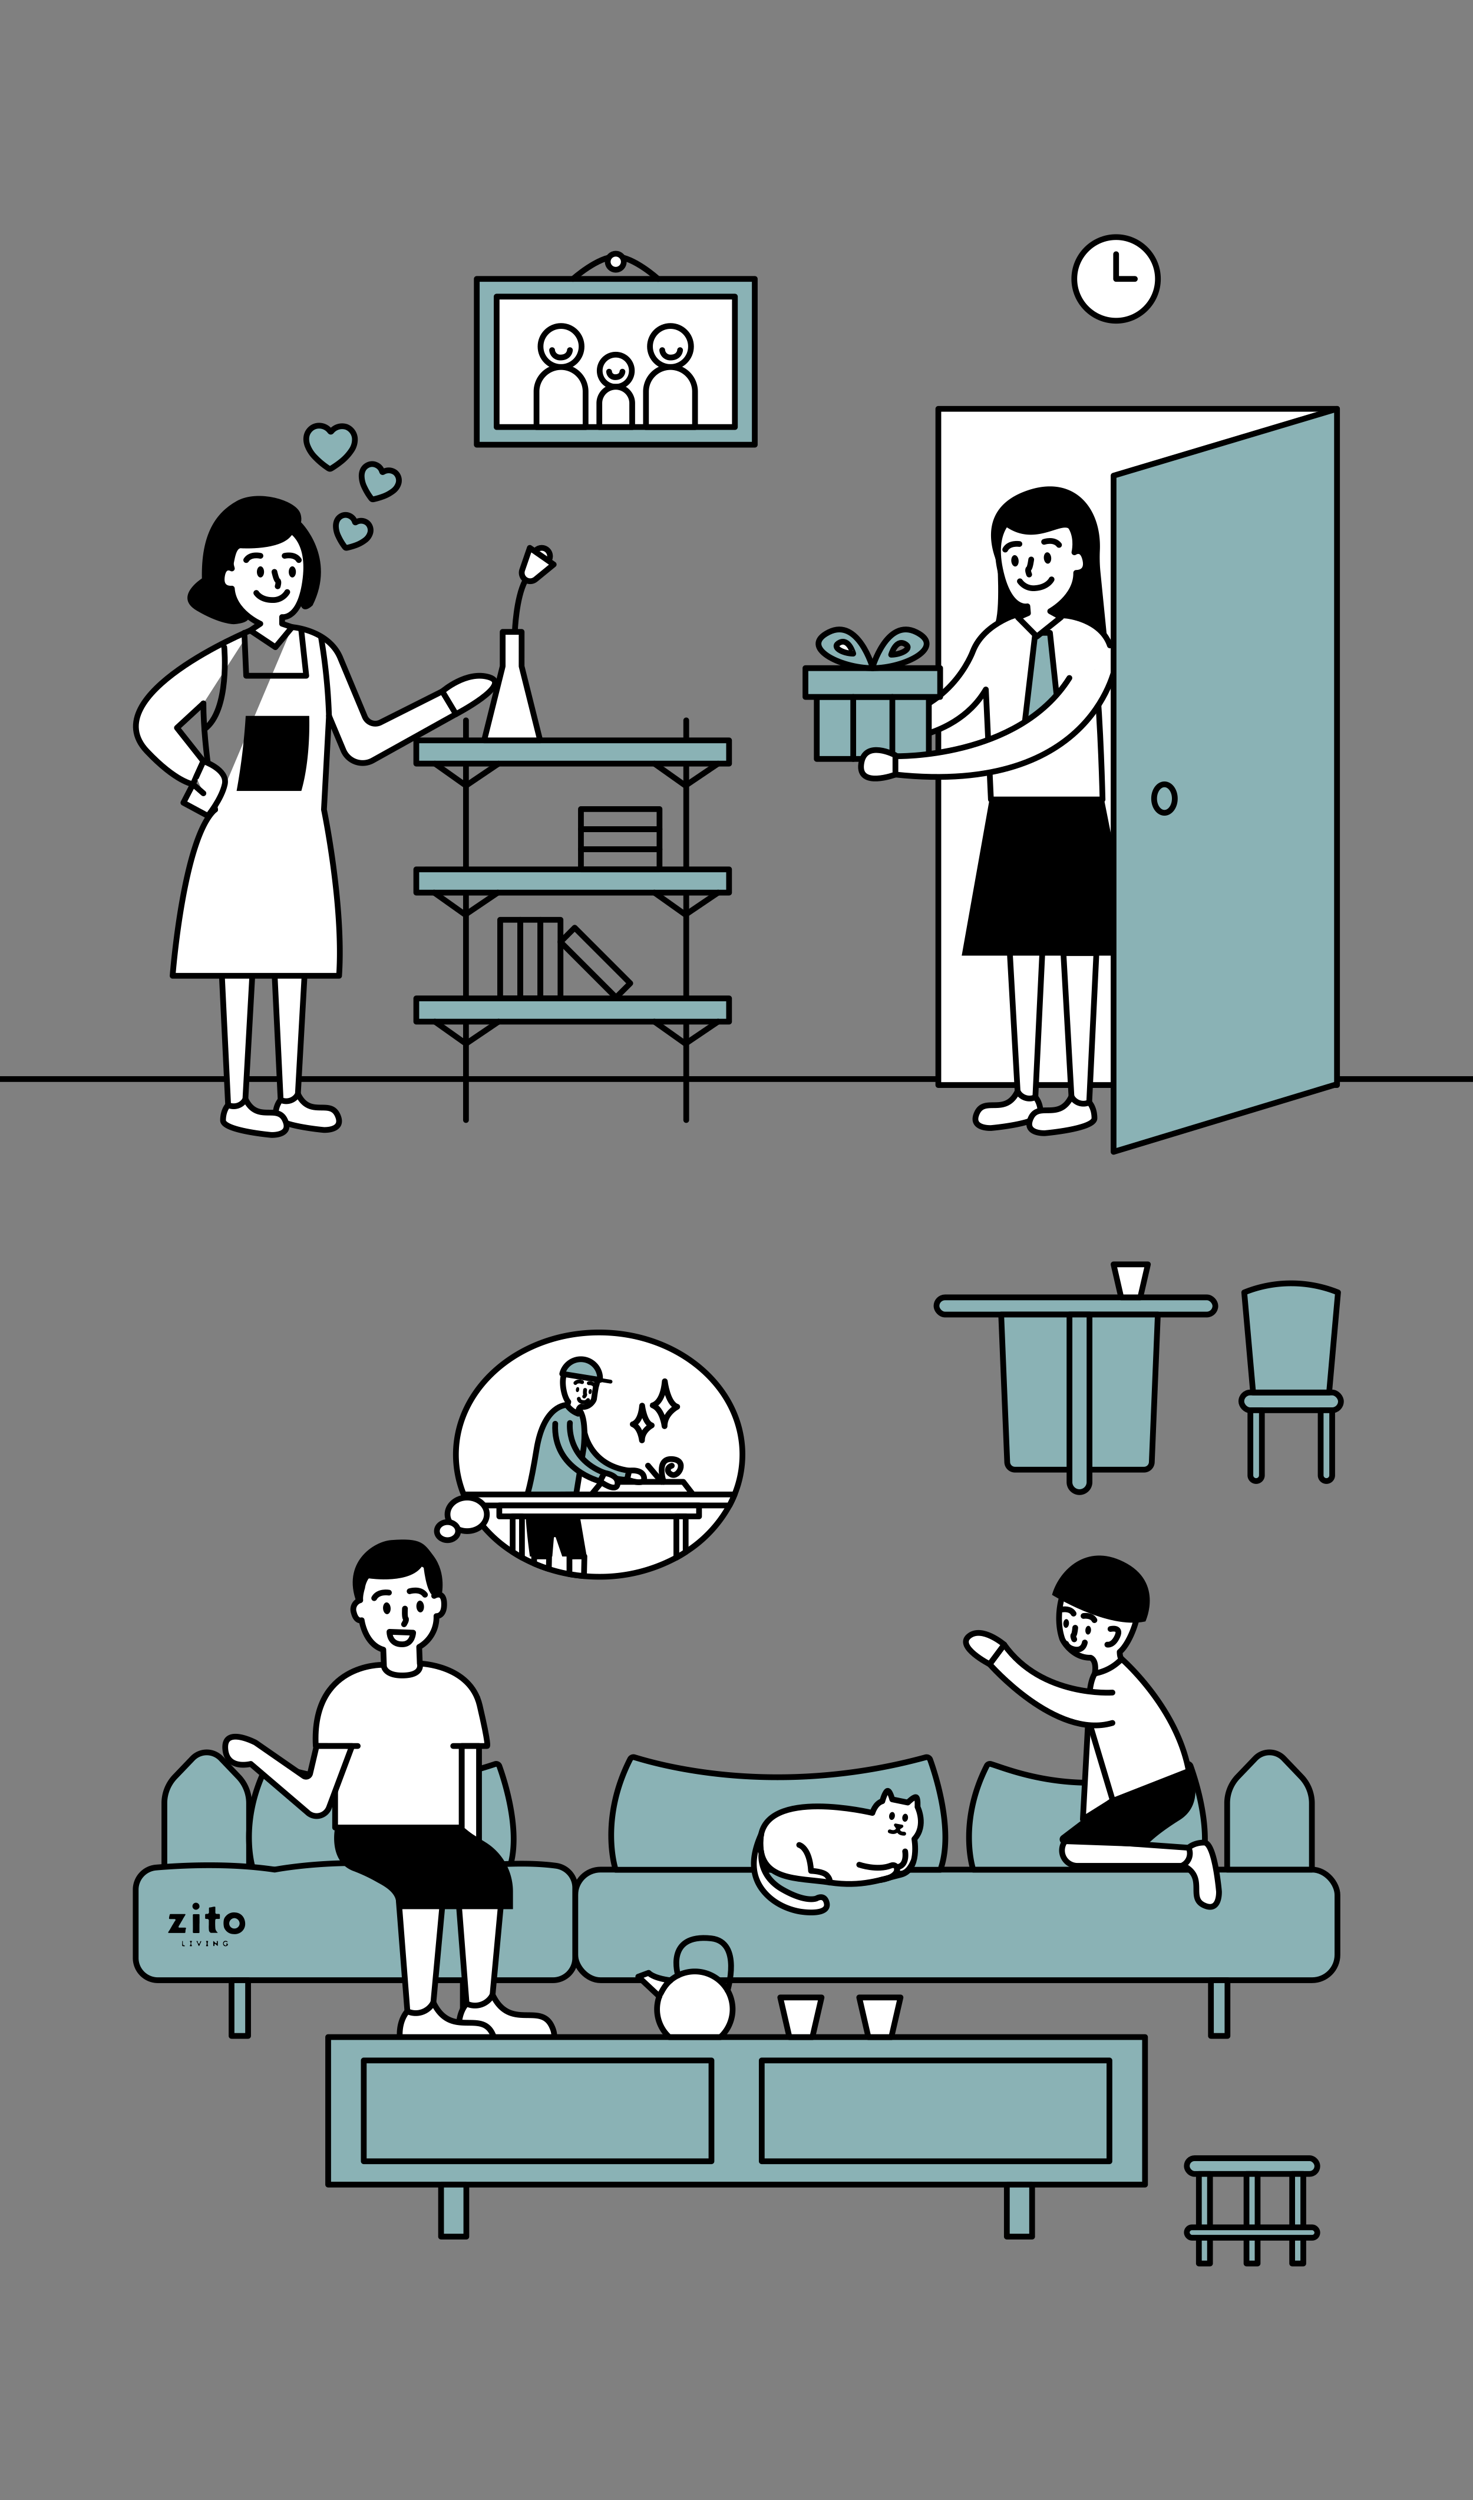 <svg id="图层_1" data-name="图层 1" xmlns="http://www.w3.org/2000/svg" viewBox="0 0 768 1303.14"><rect x="0" y="0" width="768" height="1303.14" fill="#808080" stroke="none"/><defs><style>.cls-1{fill:#8ab2b5;}.cls-1,.cls-2,.cls-3,.cls-4,.cls-5{stroke:#000;stroke-linecap:round;stroke-linejoin:round;}.cls-1,.cls-2,.cls-3{stroke-width:3px;}.cls-2,.cls-4{fill:#fff;}.cls-3,.cls-5,.cls-6{fill:none;}.cls-4,.cls-5{stroke-width:2px;}</style></defs><title>zito-简约画网页内容 最终</title><rect class="cls-1" x="488.27" y="676.26" width="145.39" height="8.96" rx="4.48"/><path class="cls-1" d="M596.48,766.07H529.19a4.06,4.06,0,0,1-4.05-3.9L522,685.22h81.67l-3.14,76.95A4.06,4.06,0,0,1,596.48,766.07Z"/><path class="cls-1" d="M557.61,685.22h10.44a0,0,0,0,1,0,0v87.34a5.22,5.22,0,0,1-5.22,5.22h0a5.22,5.22,0,0,1-5.22-5.22V685.22A0,0,0,0,1,557.61,685.22Z"/><polygon class="cls-2" points="594.54 676.26 584.54 676.26 580.59 659.06 598.5 659.06 594.54 676.26"/><rect class="cls-1" x="647.22" y="725.84" width="51.92" height="9.27" rx="4.64"/><path class="cls-1" d="M651.93,735.11h6a0,0,0,0,1,0,0V769a3,3,0,0,1-3,3h0a3,3,0,0,1-3-3V735.11a0,0,0,0,1,0,0Z"/><path class="cls-1" d="M688.58,735.11h6a0,0,0,0,1,0,0V769a3,3,0,0,1-3,3h0a3,3,0,0,1-3-3V735.11a0,0,0,0,1,0,0Z"/><path class="cls-1" d="M693,725.84H653.34l-4.61-52.15.12-.05a65.33,65.33,0,0,1,48.77.05h0Z"/><rect class="cls-1" x="248.58" y="145.39" width="144.95" height="86.42"/><rect class="cls-2" x="258.94" y="154.61" width="124.22" height="67.99"/><path class="cls-3" d="M298.74,145.39s13-11.63,22.31-11.63,22.05,11.63,22.05,11.63"/><circle class="cls-2" cx="321.05" cy="136.43" r="4.19"/><circle class="cls-2" cx="349.58" cy="180.62" r="10.7"/><circle class="cls-2" cx="292.52" cy="180.62" r="10.7"/><circle class="cls-2" cx="321.05" cy="193.25" r="8.38"/><path class="cls-2" d="M349.58,191.32h0a12.79,12.79,0,0,1,12.79,12.79V222.6a0,0,0,0,1,0,0H336.8a0,0,0,0,1,0,0V204.11a12.79,12.79,0,0,1,12.79-12.79Z"/><path class="cls-2" d="M292.52,191.32h0a12.79,12.79,0,0,1,12.79,12.79V222.6a0,0,0,0,1,0,0H279.73a0,0,0,0,1,0,0V204.11A12.79,12.79,0,0,1,292.52,191.32Z"/><path class="cls-2" d="M321.05,201.63h0a8.57,8.57,0,0,1,8.57,8.57V222.6a0,0,0,0,1,0,0H312.48a0,0,0,0,1,0,0V210.2A8.57,8.57,0,0,1,321.05,201.63Z"/><path class="cls-2" d="M345.28,182.51a4.22,4.22,0,0,0,4.3,3.84c4.81,0,5-3.84,5-3.84"/><path class="cls-2" d="M317.57,193.74a3.15,3.15,0,0,0,3.21,2.86c3.58,0,3.75-2.86,3.75-2.86"/><path class="cls-2" d="M287.85,182.51a4.22,4.22,0,0,0,4.3,3.84c4.81,0,5-3.84,5-3.84"/><line class="cls-3" y1="562.46" x2="768" y2="562.46"/><circle class="cls-2" cx="581.92" cy="145.39" r="21.8"/><polyline class="cls-3" points="591.69 145.39 581.92 145.39 581.92 132.51"/><rect class="cls-2" x="489.23" y="213.12" width="207.86" height="352.47"/><path class="cls-2" d="M543.56,494.1l-3.74,77.81s-6.33,4.75-9.27-3.17l-4.18-74.64Z"/><path class="cls-2" d="M539.82,571.91s2.71,2.66,2.71,8.25S516.75,588,516.75,588s-11.37.56-7.3-8,14.87,1.81,21.1-11.2A7,7,0,0,0,539.82,571.91Z"/><path class="cls-2" d="M571.64,496.81l-3.74,77.81s-6.33,4.75-9.27-3.16l-4.18-74.65Z"/><path class="cls-2" d="M567.9,574.62s2.72,2.66,2.72,8.26-25.79,7.8-25.79,7.8-11.37.57-7.3-8,14.88,1.81,21.1-11.19A7,7,0,0,0,567.9,574.62Z"/><polygon points="575.49 415.9 591.87 498.13 501.43 498.13 516.05 415.9 575.49 415.9"/><path class="cls-2" d="M571.36,350.63c2.6,26.16,3.49,66.1,3.49,66.1h-58.2L514,359.39c-17.32,29.51-58.65,27.08-58.65,27.08V374.58c39.55-.46,51.91-35.11,51.91-35.11,6.06-15.59,26.44-20.34,26.44-20.34l22.38,1.79s17.84,1.69,22.6,15.5"/><polygon class="cls-1" points="547.43 329.87 552.69 379.15 541.85 388.9 534.05 378.78 539.79 329.87 547.43 329.87"/><path d="M519.81,290s2.07,29.38-1.3,35.6l13-4.05,4.51-1.95-.29-3.3s-6.14-.49-8.33-4.58C525.56,308.39,521.16,295.31,519.81,290Z"/><path class="cls-2" d="M528.89,269s-12.1,5.54-7.49,27.61,14.26,19.44,14.26,19.44l.31,3.57-5.2,2.24,9.85,9.94,12.61-10.08-5.66-3.11s13.73-7.48,13.54-20c0,0,6.32.35,4.81-6.71s-5.74-4-5.74-4,6.69-26.64-30.39-18.94"/><path d="M573.69,297.57a77.2,77.2,0,0,1-.23-10.86c.92-22.42-14-39.67-38.51-30.8-30.52,11-13.55,40.71-13.55,40.71-3.1-15,2.35-22.62,2.35-22.62,15.18,11.32,28.8-1.64,33.57,1.54s2.86,12.33,2.86,12.33,3.34-3,5.38,2.63c3,8.28-4.45,8.08-4.45,8.08.54,6.24-3.53,11.09-3.53,11.09l-10,8.95L569.15,324l8,8.09Z"/><ellipse cx="546.15" cy="290.9" rx="1.92" ry="2.98" transform="translate(-23.05 48.17) rotate(-4.95)"/><ellipse cx="529.17" cy="292.37" rx="1.92" ry="2.98" transform="translate(-23.24 46.71) rotate(-4.95)"/><path class="cls-2" d="M537.66,291.64s-.54,4.33-1.33,4.83.26,3,.26,3"/><path class="cls-3" d="M531.76,303a8.74,8.74,0,0,0,8.22,3.56c6.44-.56,8.3-4.54,8.3-4.54"/><path class="cls-3" d="M544.38,282.44s5.18-1.77,7.78,1.61"/><path class="cls-3" d="M531.5,283.56s-5.41-.86-7.39,2.92"/><rect class="cls-1" x="425.84" y="363.29" width="58.44" height="32.31"/><rect class="cls-1" x="419.94" y="348.27" width="70.24" height="15.01"/><path class="cls-1" d="M432.09,329.54c-15.47,7.73,5.78,18.73,23,18.73C455.06,348.27,447.55,321.8,432.09,329.54Z"/><path class="cls-2" d="M437.77,334.93c-4.78,2.38,1.79,5.78,7.09,5.78C444.86,340.71,442.55,332.54,437.77,334.93Z"/><path class="cls-1" d="M477.78,329.54c-15.47-7.74-23,18.73-23,18.73C472,348.27,493.25,337.27,477.78,329.54Zm-13.14,11.74s2.29-8.1,7-5.73S469.89,341.28,464.64,341.28Z"/><line class="cls-1" x1="444.86" y1="363.29" x2="444.86" y2="395.6"/><line class="cls-1" x1="465.26" y1="363.29" x2="465.26" y2="395.6"/><path class="cls-2" d="M466.86,403.75s-19.63,7.32-17.84-5.61,17.84-4.45,17.84-4.45"/><path class="cls-2" d="M581.92,345.41S571.74,415,466.86,403.75v-9.58s64,1.59,90.7-40.77"/><polygon class="cls-1" points="697.09 213.12 580.6 247.94 580.6 600.41 697.09 565.13 697.09 213.12"/><ellipse class="cls-1" cx="607.13" cy="416.26" rx="5.4" ry="7.42"/><path class="cls-2" d="M387.09,758.19A55.21,55.21,0,0,1,383,779a60.35,60.35,0,0,1-2.68,5.7A66.9,66.9,0,0,1,357.5,809c-1.57,1-3.19,2-4.86,2.9a83.91,83.91,0,0,1-40.25,10q-4,0-7.92-.35c-2.58-.23-5.11-.58-7.59-1a83.85,83.85,0,0,1-10.74-2.67,80.7,80.7,0,0,1-7.67-2.88q-3.25-1.43-6.33-3.1c-1.66-.91-3.28-1.87-4.85-2.9a66.9,66.9,0,0,1-22.82-24.22,60.35,60.35,0,0,1-2.68-5.7,55.21,55.21,0,0,1-4.09-20.84c0-35.17,33.44-63.68,74.69-63.68S387.09,723,387.09,758.19Z"/><polygon class="cls-2" points="361.34 779.03 356.24 772.43 313.79 772.43 308.38 779.03 361.34 779.03"/><path class="cls-1" d="M304.53,745.49s2.23,18.28,23.54,21.11l-1.17,4.8s-25.51-.16-29.74-23.69"/><path class="cls-1" d="M295.54,732.34s-12-.4-15.8,23.23c-3.1,19.19-4.89,23.58-4.89,23.58l25.55-.2,3.88-24s2-15.68-2.52-20.33"/><path class="cls-2" d="M301.42,736.91c0-3.46,1.64-3.65,1.64-3.65,4.07.77,6.51-3.12,6.64-4.06.82-5.83,1.08-6.66,1.08-6.66s2-5.36-.42-7.81-14-2.65-16,1.19-.32,12.23,1.94,14.8c0,0-.23,1.38-.74,1.62h0a11.89,11.89,0,0,0,5,4.2Z"/><ellipse cx="301.11" cy="724.28" rx="1.32" ry="0.85" transform="translate(-461.98 905.76) rotate(-80.8)"/><ellipse cx="307.71" cy="725.35" rx="1.32" ry="0.85" transform="translate(-457.49 913.16) rotate(-80.8)"/><path class="cls-4" d="M305.07,724.49s-.31,1.9,0,2.21-.49,1.24-.49,1.24"/><path class="cls-5" d="M306.6,729.8a2.51,2.51,0,0,1-2.45,1.07c-2.31-.17-2.35-1.73-2.35-1.73"/><path class="cls-5" d="M303.49,720.45s-2.22-1-3.48.46"/><path class="cls-5" d="M307,721s2.41-.2,3.16,1.53"/><path class="cls-1" d="M312.83,719.3a10,10,0,0,0-19.68-3.18Z"/><line class="cls-5" x1="312.83" y1="719.3" x2="318.32" y2="720.19"/><path class="cls-1" d="M297.14,741.76s-2.09,18.29,18,26l-2.25,4.39s-24.77-6.1-23.4-30"/><path class="cls-2" d="M315.11,767.78s7.49.9,6.86,5.78-9.11-1.39-9.11-1.39Z"/><path class="cls-2" d="M328.07,766.6s7.09-1.1,7.76,3.62-8.87,1-8.87,1Z"/><path d="M300.4,779l5.52,32.33H293.15l-3.37-9.84a.53.53,0,0,0-1,.13l-.82,9.71H276.28s-4.12-28.53-1.43-32.13Z"/><path class="cls-2" d="M304.7,811.28l-.21,9.47,0,.78c-2.58-.23-5.11-.58-7.59-1v-9.22Z"/><path class="cls-2" d="M286.29,811.28l-.13,5.74,0,.81a80.7,80.7,0,0,1-7.67-2.88v-3.67Z"/><path class="cls-2" d="M244.47,784.73H380.32A60.35,60.35,0,0,0,383,779H241.79"/><line class="cls-3" x1="344.99" y1="772.43" x2="337.87" y2="763.98"/><path class="cls-3" d="M346,772.43s-4.3-12.65,4.69-11.85c8,.72,3.07,10-.69,8-2.71-1.44-2.06-3.84.26-4.57"/><rect class="cls-2" x="260.32" y="784.73" width="104.14" height="5.7" transform="translate(624.79 1575.16) rotate(-180)"/><path class="cls-2" d="M357.5,790.43V809c-1.57,1-3.19,2-4.86,2.9V790.43Z"/><path class="cls-2" d="M272.14,790.43v21.42c-1.66-.91-3.28-1.87-4.85-2.9V790.43Z"/><ellipse class="cls-6" cx="312.4" cy="758.19" rx="73.8" ry="62.92"/><ellipse class="cls-2" cx="243.58" cy="789.37" rx="10.26" ry="8.75"/><ellipse class="cls-2" cx="233.32" cy="798.11" rx="5.53" ry="4.71"/><path class="cls-2" d="M346.62,720s1.39,11.71,6.46,13.29c0,0-6.59,3.39-6.59,10.11,0,0-1-8.87-6.2-10.86C340.29,732.53,345.59,731.69,346.62,720Z"/><path class="cls-2" d="M334.8,732.7s1.07,9.06,5,10.29c0,0-5.09,2.62-5.09,7.81,0,0-.75-6.86-4.8-8.4C329.9,742.4,334,741.75,334.8,732.7Z"/><line class="cls-1" x1="357.79" y1="375.5" x2="357.79" y2="583.83"/><line class="cls-1" x1="242.95" y1="375.5" x2="242.95" y2="583.83"/><rect class="cls-1" x="217.05" y="385.93" width="163.07" height="12.11"/><rect class="cls-1" x="217.05" y="453.18" width="163.07" height="12.11"/><rect class="cls-1" x="217.05" y="520.43" width="163.07" height="12.11"/><polyline class="cls-3" points="226.74 398.04 242.96 409.53 259.96 398.04"/><polyline class="cls-3" points="226.74 532.54 242.96 544.04 259.96 532.54"/><polyline class="cls-3" points="341.18 532.54 357.39 544.04 374.4 532.54"/><polyline class="cls-3" points="341.18 398.04 357.39 409.53 374.4 398.04"/><polyline class="cls-3" points="341.18 465.29 357.39 476.79 374.4 465.29"/><polyline class="cls-3" points="226.34 465.29 242.56 476.79 259.56 465.29"/><path class="cls-2" d="M130.5,328.63s-81.59,33.62-53.93,62.93c15.15,16.06,24,17.21,24,17.21l5.44-12L92.26,379.38l13.79-12.71"/><path class="cls-2" d="M142.67,497.48l3.65,75.87s6.18,4.63,9-3.09l4.07-72.78Z"/><path class="cls-2" d="M146.32,573.35s-2.65,2.59-2.65,8S168.82,589,168.82,589s11.08.55,7.11-7.83-14.5,1.76-20.57-10.92A6.86,6.86,0,0,1,146.32,573.35Z"/><path class="cls-2" d="M115.29,500.13,118.94,576s6.18,4.64,9-3.08l4.07-72.78Z"/><path class="cls-2" d="M118.94,576s-2.65,2.6-2.65,8,25.15,7.61,25.15,7.61,11.08.56,7.11-7.83-14.5,1.77-20.57-10.91A6.85,6.85,0,0,1,118.94,576Z"/><path class="cls-2" d="M152.32,326.89s19.41,1.38,25.32,16.58l12.57,30.11a5.94,5.94,0,0,0,8.15,3l32.27-16.22,7.12,11.86-43.37,24.14a10.89,10.89,0,0,1-15.34-5.3l-7.51-17.92L168.91,422s10.39,50,7.88,86.64H90s5.54-72,22.12-86.64"/><path class="cls-2" d="M106.05,366.67c0,24.44,6.11,55.37,6.11,55.37"/><path class="cls-2" d="M149.7,275.38s12.22,4.36,9.61,26.19-12.23,20.08-12.23,20.08v3.49l5.24,1.75-8.73,10.47-13.09-8.73,5.23-3.49s-14-6.11-14.84-18.33c0,0-6.11.87-5.23-6.11s5.23-4.37,5.23-4.37-8.73-25.32,27.94-20.95"/><path class="cls-2" d="M106.05,413.51l-5.44-4.74-5,9.65,12.76,6.88s7.21-8.85,8.84-16.53-11.13-12-11.13-12L102.32,405"/><ellipse cx="135.81" cy="298.1" rx="1.87" ry="2.91"/><ellipse cx="152.42" cy="298.1" rx="1.87" ry="2.91"/><path class="cls-3" d="M143.09,298.1s.89,4.15,1.69,4.58,0,2.93,0,2.93"/><path class="cls-3" d="M149.77,308.62a8.53,8.53,0,0,1-7.68,4.15c-6.3,0-8.45-3.7-8.45-3.7"/><path class="cls-3" d="M135.79,289.73s-5.18-1.29-7.42,2.21"/><path class="cls-3" d="M148.4,289.73s5.18-1.29,7.41,2.21"/><path d="M125.94,285.8s20.24,1.21,26-6.65c0,0,7.1-4.38,4.68-11.47s-22.2-12.69-33.22-6.5-18.58,17.37-18.13,40.33c0,0-15,9.51-2.72,16.76s19.34,7.1,19.34,7.1,11.12-.54,6.5-5.38c-3.06-3.2-6.45-4-7.48-13.18,0,0-8.56,1.23-6.23-7,1.78-6.3,5-3.49,6.23-3.49S122.17,285,125.94,285.8Z"/><path d="M157.11,272.39s18.35,18.24,5.89,43.15c0,0-5.46,5.7-6.66-1.75l4.44-12-3.67-18-4.34-7.72S154.47,270.9,157.11,272.39Z"/><path class="cls-2" d="M230.63,360.38s12.75-11.17,24.62-7.32-17.5,19.18-17.5,19.18Z"/><path class="cls-2" d="M167.34,331.87a309.26,309.26,0,0,1,4.19,41.29"/><polyline class="cls-3" points="157.1 328.63 159.67 352.25 128.37 352.25 127.41 329.86"/><path class="cls-3" d="M116.92,337.36s3.08,33-10.35,42.76"/><path d="M161.22,373.16s.93,21.73-4.11,39.12H123.36a331.48,331.48,0,0,0,4.75-39.12Z"/><polygon class="cls-2" points="252.44 385.93 281.61 385.93 271.96 347.29 271.97 329.38 262.08 329.38 262.08 347.29 252.44 385.93"/><circle class="cls-2" cx="282.45" cy="289.9" r="4.32"/><path class="cls-2" d="M268.44,329.38s.56-17.62,5.43-26.79"/><path class="cls-2" d="M276.24,285.58l12.45,8.66-9.42,7.7a4.42,4.42,0,0,1-7-4.85Z"/><rect class="cls-3" x="260.78" y="479.46" width="10.48" height="40.97"/><rect class="cls-3" x="271.26" y="479.46" width="10.48" height="40.97"/><rect class="cls-3" x="281.75" y="479.46" width="10.48" height="40.97"/><rect class="cls-3" x="318.13" y="427.45" width="10.48" height="40.97" transform="translate(771.31 124.57) rotate(90)"/><rect class="cls-3" x="318.13" y="416.97" width="10.48" height="40.97" transform="translate(760.83 114.09) rotate(90)"/><rect class="cls-3" x="318.13" y="406.49" width="10.48" height="40.97" transform="translate(750.35 103.61) rotate(90)"/><rect class="cls-3" x="305.18" y="481.29" width="10.48" height="40.97" transform="translate(-263.89 366.46) rotate(-45)"/><path class="cls-1" d="M182,268.77a5.13,5.13,0,0,1,3,3.16c.14.43.26.48.64.24a5.23,5.23,0,0,1,5.85.4,5.07,5.07,0,0,1,1.56,5.16,7.39,7.39,0,0,1-2.77,3.9,18.35,18.35,0,0,1-4.64,2.53,36.34,36.34,0,0,1-4.4,1.31c-.91.22-1.1.14-1.66-.62a29.36,29.36,0,0,1-3.13-5.25,12.52,12.52,0,0,1-1.33-5.54c.07-2.47,1.14-4.51,3.52-5.4A4.76,4.76,0,0,1,182,268.77Z"/><path class="cls-1" d="M166.73,221.91a7,7,0,0,1,5.27,2.75c.38.49.55.5.94,0a7.21,7.21,0,0,1,7.75-2.1,7,7,0,0,1,4.33,6,10.08,10.08,0,0,1-1.83,6.29,25.39,25.39,0,0,1-4.87,5.37,49.52,49.52,0,0,1-5.11,3.66c-1.08.7-1.37.67-2.42-.06a40.34,40.34,0,0,1-6.42-5.38,17.41,17.41,0,0,1-4.2-6.58c-1-3.23-.54-6.35,2.14-8.57A6.46,6.46,0,0,1,166.73,221.91Z"/><path class="cls-1" d="M196,242.3a5.45,5.45,0,0,1,3.19,3.39c.15.45.28.5.69.24a5.64,5.64,0,0,1,6.26.44,5.41,5.41,0,0,1,1.66,5.51,7.84,7.84,0,0,1-3,4.18,19.5,19.5,0,0,1-5,2.71,36.75,36.75,0,0,1-4.7,1.4c-1,.24-1.18.14-1.77-.67a31,31,0,0,1-3.36-5.61,13.57,13.57,0,0,1-1.42-5.92c.07-2.65,1.22-4.83,3.77-5.78A5,5,0,0,1,196,242.3Z"/><path class="cls-1" d="M124.3,926.11l-9.09-9.5a10.28,10.28,0,0,0-14.85,0l-9.1,9.5a20,20,0,0,0-5.56,13.83v34.61h44.16V939.94A20,20,0,0,0,124.3,926.11Z"/><path class="cls-1" d="M141.28,919.51a183,183,0,0,0,116.9,0,1.77,1.77,0,0,1,2.18,1.13c2.5,6.91,11.83,35.17,5,53.93H132s-8.17-24.21,7.09-54.14A1.82,1.82,0,0,1,141.28,919.51Z"/><rect class="cls-1" x="299.91" y="974.55" width="397.41" height="57.65" rx="13.22"/><path class="cls-1" d="M299.91,984v36.61a11.58,11.58,0,0,1-11.58,11.59h-206a11.58,11.58,0,0,1-11.58-11.59V985a11.58,11.58,0,0,1,10.61-11.54c13.7-1.16,38.56-2.38,61.86,1.1,0,0,42.49-8.26,85,.88,0,0,35.38-6.48,61.73-2.9A11.57,11.57,0,0,1,299.91,984Z"/><path class="cls-1" d="M330.82,916c10.6,3.21,72.21,21.71,151.8,0a2,2,0,0,1,2.33,1.2c2.65,7.36,12.59,37.44,5.35,57.42H321s-8.7-25.77,7.54-57.64A1.93,1.93,0,0,1,330.82,916Z"/><path class="cls-1" d="M516.65,919.51c10,3,50.08,20.37,101.94,0a1.73,1.73,0,0,1,2.18,1.13c2.49,6.91,11.83,35.17,5,53.93H507.42s-8.17-24.21,7.09-54.14A1.8,1.8,0,0,1,516.65,919.51Z"/><path class="cls-1" d="M678.41,926.11l-9.09-9.5a10.28,10.28,0,0,0-14.85,0l-9.1,9.5a20,20,0,0,0-5.55,13.83v34.61H684V939.94A20,20,0,0,0,678.41,926.11Z"/><rect class="cls-1" x="120.72" y="1032.21" width="8.63" height="29.03"/><rect class="cls-1" x="241.33" y="1032.21" width="8.63" height="29.03"/><rect class="cls-1" x="631.36" y="1032.21" width="8.63" height="29.03"/><rect class="cls-1" x="357.25" y="1032.21" width="8.63" height="29.03"/><polyline class="cls-2" points="240.75 886.5 240.75 952.62 174.72 952.62 174.72 889"/><path class="cls-2" d="M186.5,910.12H164.64c-2.32-43.06,34.58-42.3,34.58-42.3,13.34,3,14.12.41,14.12.41s19.28-5,35.5,16.78"/><path class="cls-2" d="M218.93,867.13s26.22.69,31.18,21.84c5,21.35,3.87,21.15,3.87,21.15H236.31"/><path class="cls-2" d="M188.83,827.48s-1.29,4-1,6.65a5,5,0,0,0-3.37,6.38c1.27,5.12,4.12,4.06,4.12,4.06s1.67,12.56,11.27,15.33l.32,8.65s.43,5.15,10.52,4.78,8.19-6.2,8.19-6.2l-.32-8.65a17.77,17.77,0,0,0,9-16.08s4.22.32,4-6.64-5.19-3.9-5.19-3.9S232,813.37,211,813.43,188.83,827.48,188.83,827.48Z"/><path d="M192.63,822.77s22.38,3.38,28.07-7.41c0,0,1.46,16.2,5.7,16.5,0,0,2.16-1.4,3.8-.14,0,0,2.86-11.33-4.22-20.77-4.92-6.55-6.28-9.38-22-8.17-9.42.73-25.86,11.86-18.05,32.48C185.88,835.26,189.62,822.46,192.63,822.77Z"/><ellipse cx="219.02" cy="837.42" rx="1.98" ry="3.08" transform="translate(-55.53 16.53) rotate(-3.84)"/><ellipse cx="201.63" cy="838.35" rx="1.98" ry="3.08" transform="translate(-55.63 15.37) rotate(-3.84)"/><path class="cls-2" d="M211.14,838.5s-.31,4.49.38,5.16-.86,3-.86,3"/><path class="cls-3" d="M213.57,829.45s5.38-1.73,8,1.81"/><path class="cls-3" d="M202.78,830.18s-5.57-1-7.68,2.86"/><path class="cls-3" d="M215.4,851.05l-12.33-.45s-.21,6.84,7,6.51C215.18,856.88,215.4,851.05,215.4,851.05Z"/><path class="cls-2" d="M165.05,910.12l-3.37,14.32a2.19,2.19,0,0,1-3.48,1.22l-25-17.32s-16.36-8.61-15.76,2.95,13.31,8.16,13.31,8.16l29.53,25.24a6.91,6.91,0,0,0,11.28-2.55l12-32Z"/><polygon class="cls-2" points="249.76 910.12 249.76 960.83 240.75 953.62 240.75 910.12 249.76 910.12"/><path class="cls-2" d="M237.79,973.89l5.47,70.53s9.26,6.94,13.56-4.63l6.1-65.9Z"/><path class="cls-2" d="M243.26,1044.42s-4,3.88-4,12.07S277,1067.9,277,1067.9s16.62.82,10.67-11.74-21.75,2.64-30.84-16.37A10.29,10.29,0,0,1,243.26,1044.42Z"/><path class="cls-2" d="M206.93,977.85l5.47,70.54s9.26,6.94,13.56-4.63l6.1-65.91Z"/><path class="cls-2" d="M212.4,1048.39s-4,3.88-4,12.07,37.7,11.41,37.7,11.41,16.62.82,10.67-11.74-21.75,2.64-30.84-16.37A10.3,10.3,0,0,1,212.4,1048.39Z"/><path d="M174.72,952.62s-3.75,17.24,9.12,22.51a85.88,85.88,0,0,1,13,6.11c5.06,2.69,9.9,5.82,9.9,11.61v2.31h60.71V986A30.2,30.2,0,0,0,253,960.21l-12.2-7.59Z"/><polyline class="cls-2" points="568.18 881.74 564.6 948.37 580.19 938.61 577.61 909.7"/><path class="cls-2" d="M584.8,864.71s28,24.24,34.7,57c3,14.77-4.2,20.45-10,22.63a117.23,117.23,0,0,0-21.78,11.17l-7.5,4.81,40.44,2.9v9.36H561.74a8,8,0,0,1-6.48-3.3h0a8,8,0,0,1,1.32-10.88l23.61-19.78L568.91,901s-3.28-20,1.91-28.65"/><path class="cls-2" d="M619.71,963.14s2.62-2.68,8.15-2.68,7.7,25.45,7.7,25.45.56,11.22-7.93,7.2,1.79-14.68-11-20.82A6.94,6.94,0,0,0,619.71,963.14Z"/><path class="cls-2" d="M580,882.26s-36.83,2.63-56.44-25L516,867.48s34.43,39.42,64,30.62"/><path d="M578.61,937.72l42-16.46s8.82,18.47-5.59,27.47c-14.12,8.83-17.87,14-17.87,14l-42.31-1.51a2.45,2.45,0,0,1-1.39-4.4Z"/><path class="cls-2" d="M523.58,857.27s-11.61-10-18.41-4.39,10.8,14.6,10.8,14.6Z"/><path class="cls-2" d="M570.82,872.36c1.17-7.32-2.21-8.26-2.21-8.26-8.88.22-14.15-8-14.81-9.9-3.88-11.44-.28-27.42,5.71-31.74s30.44-.83,33.44,8-3.5,25.95-9.15,30.61c0,0,0,3,1,3.66h0a25.1,25.1,0,0,1-12.06,7.15Z"/><path d="M548.52,831.32s28.82,18.18,48.69,13.87c0,0,10.48-22-13.62-32.11C564.85,805.21,551.74,819.7,548.52,831.32Z"/><ellipse cx="567.37" cy="849.76" rx="2.29" ry="1.47" transform="translate(-324.55 1348.23) rotate(-85.47)"/><ellipse cx="555.88" cy="846.26" rx="2.29" ry="1.47" transform="translate(-331.64 1333.55) rotate(-85.47)"/><path class="cls-2" d="M560.61,848.48s-.26,3.34-.84,3.76.31,2.28.31,2.28"/><path class="cls-3" d="M555.85,856.81s.68,2,3.69,2.82c5.4,1.49,6.07-3.46,6.07-3.46"/><path class="cls-3" d="M564.94,842.33s4.14-.69,5.68,2.19"/><path class="cls-3" d="M554.07,838.92s4.14-.69,5.68,2.19"/><path class="cls-3" d="M579,849.12s5.86-1.36,3.61,3.75-5.26,4.4-5.26,4.4"/><path class="cls-2" d="M454.86,945s1.39-5,5.17-6.1c0,0,1.09-4.15,2.42-5.27s2.75,4.3,2.75,4.3l8.1,1.66s3-3,4.21-2.83.87,5.09.87,5.09,4.86,9.65-1.64,16.75c0,0,3,16.19-7.21,18.64s-20.21,6.55-37,4-37.56-.38-36-22.67C398.4,931.42,454.86,945,454.86,945Z"/><path class="cls-2" d="M397,966.26s-1.6,11.41,10.88,18.59,17.84,4.72,17.84,4.72,3.78-2.32,5.14,1.74c2.53,7.53-12.61,5.26-12.61,5.26s-11.11-1-19-9.45-7.78-19.06-2.37-31A24.72,24.72,0,0,0,397,966.26Z"/><path class="cls-3" d="M471.93,965.06s1.12,6.27-2.89,7.87a2,2,0,0,0-.27,3.67s4.07,1.3,7.34-6.13"/><path class="cls-3" d="M448,972s9.44,3.27,16.61.4c3.68-1.47,6.28,5.62-5.29,7.54"/><ellipse cx="465.09" cy="946.63" rx="2.09" ry="1.5" transform="translate(-545.12 1249.77) rotate(-80.54)"/><ellipse cx="471.93" cy="947.48" rx="2.09" ry="1.5" transform="translate(-521.1 1314.01) rotate(-83.78)"/><path d="M467.59,953.72l-1.34-1.94a.8.8,0,0,1,.8-1.24l3.27.6a.8.8,0,0,1,.31,1.45l-1.93,1.33A.8.8,0,0,1,467.59,953.72Z"/><path class="cls-5" d="M468.34,952.94s-.75,3.07-4.43,1.67"/><path class="cls-5" d="M468.35,952.69s-.87,3.14,3.07,3.14"/><path class="cls-3" d="M416.7,961.7s5.41,1.35,6.16,13.51c0,0,6.31.15,8.33,2.4s1.37,3.68,1.37,3.68"/><rect class="cls-1" x="171.1" y="1061.85" width="425.9" height="76.89"/><rect class="cls-1" x="397.16" y="1074.03" width="181.28" height="52.55"/><rect class="cls-1" x="189.66" y="1074.03" width="181.28" height="52.55"/><rect class="cls-1" x="524.95" y="1138.74" width="13.18" height="27.11"/><rect class="cls-1" x="229.96" y="1138.74" width="13.18" height="27.11"/><path class="cls-2" d="M349,1061.85H375.6a19.7,19.7,0,1,0-26.65,0Z"/><path class="cls-2" d="M349.62,1032.26s-8.44-.88-11.43-3.9l-5.41,2s7.48,7,11,10.31C343.77,1040.62,346.4,1034.47,349.62,1032.26Z"/><path class="cls-3" d="M353.53,1029.71s-6.87-21.94,17.27-19.31c16.25,1.78,8.53,27.09,8.53,27.09"/><polygon class="cls-2" points="423.58 1061.85 411.57 1061.85 406.82 1041.19 428.34 1041.19 423.58 1061.85"/><polygon class="cls-2" points="464.76 1061.85 452.75 1061.85 448 1041.19 469.51 1041.19 464.76 1061.85"/><rect class="cls-1" x="618.79" y="1124.98" width="68.04" height="8.2" rx="4.04"/><rect class="cls-1" x="625.08" y="1133.18" width="5.8" height="46.68"/><rect class="cls-1" x="673.72" y="1133.18" width="5.8" height="46.68"/><rect class="cls-1" x="649.9" y="1133.18" width="5.8" height="46.68"/><rect class="cls-1" x="618.79" y="1161.01" width="68.04" height="5.43" rx="2.67"/><path d="M127.84,1002.7a5.29,5.29,0,0,1-2.18,4.45,5.68,5.68,0,0,1-4,1,5.24,5.24,0,0,1-4.31-2.42,3.62,3.62,0,0,1-.63-1.44,9.39,9.39,0,0,1,0-3.66,4.14,4.14,0,0,1,1.11-1.92,5.54,5.54,0,0,1,5-1.79,5.18,5.18,0,0,1,4.19,2.66A6.66,6.66,0,0,1,127.84,1002.7Zm-5.69,2.57a2.7,2.7,0,0,0,2.78-2.65,2.9,2.9,0,0,0-2.72-2.79,2.84,2.84,0,0,0-2.7,2.72A2.66,2.66,0,0,0,122.15,1005.27Z"/><path d="M92.1,1007.58H88.2c-.18,0-.41.06-.49-.18a.55.55,0,0,1,.15-.51,15.24,15.24,0,0,0,1.1-1.76c.38-.62.7-1.28,1.1-1.89s.83-1.5,1.37-2.18c.26-.33,0-.73-.43-.74-.72,0-1.44,0-2.17,0s-.7-.08-.68-.74a11,11,0,0,1,.38-1.6c0-.25.3-.28.53-.28h7.07c.19,0,.45-.06.54.16s-.09.39-.2.58c-.38.67-.82,1.31-1.18,2s-.69,1.16-1,1.73-.74,1.19-1.06,1.81-.16.82.51.82h2.39c.17,0,.35,0,.52,0s.41.22.3.49a5.14,5.14,0,0,0-.28,1.78c0,.38-.18.51-.54.51Z"/><path d="M108.88,1003.34v-2.08a.84.84,0,0,0-.92-1c-1.06,0-1,0-1-1.09,0-.33,0-.66,0-1s.15-.51.48-.53.46,0,.69,0a.86.86,0,0,0,.82-.89v-1.95c0-.27.05-.52.37-.54.79,0,1.55-.35,2.35-.39.58,0,.62,0,.61.57,0,.75,0,1.5,0,2.26s.19.95,1,.95H114c.53,0,.64.13.64.65s0,.95,0,1.43-.15.51-.47.52-.81,0-1.22,0-.71.2-.72.68a32.44,32.44,0,0,0,.07,4.41,3.3,3.3,0,0,0,1,1.84c.07.07.21.1.18.23s-.19.11-.3.11c-1,0-2,0-3.08,0-.48,0-1.06-.66-1.15-1.24A17.56,17.56,0,0,1,108.88,1003.34Z"/><path d="M104,1002.64V1007c0,.54,0,.6-.59.61h-2.26c-.49,0-.62-.15-.6-.63.07-2.55,0-5.09,0-7.63a9.05,9.05,0,0,0,0-1c0-.37.13-.57.47-.58h2.64c.31,0,.37.21.37.47,0,1.49,0,3,0,4.47Z"/><path d="M104,993.69c.16.89-1,1.81-1.86,1.78a1.83,1.83,0,1,1,.06-3.66A1.85,1.85,0,0,1,104,993.69Z"/><path d="M111.17,1013v-.82c0-.13,0-.29.09-.36s.22.09.31.17a10,10,0,0,1,.72.74.46.46,0,0,0,.61.16c.25-.11.18-.31.13-.52a1,1,0,0,1,0-.38.27.27,0,0,1,.31-.24c.17,0,.23.12.23.26,0,.69,0,1.38,0,2.08,0,.23-.12.24-.31.12a5.47,5.47,0,0,1-.79-.73c-.13-.12-.24-.25-.44-.17s-.22.24-.22.42.14.68-.29.68-.28-.42-.32-.67a6.09,6.09,0,0,1,0-.74Z"/><path d="M117.84,1013.1c.41-.07.76-.15.92.26a.66.66,0,0,1-.34.87,1.34,1.34,0,0,1-1.86-.22,1.74,1.74,0,0,1-.11-1.69,1.35,1.35,0,0,1,2.11-.26c.07.08.19.12.12.24s-.18.09-.28.07a1.58,1.58,0,0,1-.36-.14c-.43-.24-.8-.15-1.19.32a.81.81,0,0,0,0,1.07,2,2,0,0,0,.56.4c.18.1.38.21.53,0s.27-.43.07-.68Z"/><path d="M107.92,1014.47l-.28,0c-.22,0-.27-.13-.18-.32a2.22,2.22,0,0,0,0-2.15c-.08-.14,0-.22.11-.26a1.87,1.87,0,0,1,.34,0c.67,0,.68,0,.49.64a2.35,2.35,0,0,0,0,1.57C108.61,1014.47,108.61,1014.48,107.92,1014.47Z"/><path d="M104.91,1012.08c-.16.44-.45.86-.62,1.32a3.69,3.69,0,0,0-.3.71c-.06.33-.23.29-.42.11s-.14-.12-.15-.19a6.48,6.48,0,0,0-.85-1.85c-.07-.13-.15-.34.05-.42a.32.32,0,0,1,.42.21,2.15,2.15,0,0,1,.12.5.78.78,0,0,0,.25.49c.43.34.73.24.8-.31a1.21,1.21,0,0,1,.36-.76c.07-.07.12-.18.24-.12S104.89,1011.94,104.91,1012.08Z"/><path d="M99.55,1014.48c-.18,0-.42.1-.52-.1s0-.4.18-.58a1.57,1.57,0,0,0,.05-1.39,2.9,2.9,0,0,1-.2-.33c-.1-.22,0-.37.22-.38a1.11,1.11,0,0,1,.26,0c.16,0,.37-.06.48.11s0,.35-.14.51a1.61,1.61,0,0,0,0,1.55c.12.16.25.32.17.5S99.72,1014.44,99.55,1014.48Z"/><path d="M95,1013c0-.33,0-.66,0-1,0-.12,0-.25.19-.24s.14.14.14.24c0,.42,0,.84,0,1.26a.61.61,0,0,0,.49.7c.23.06.58.14.54.39s-.4.14-.62.14c-.65,0-.76-.13-.77-.76,0-.25,0-.49,0-.74Z"/></svg>